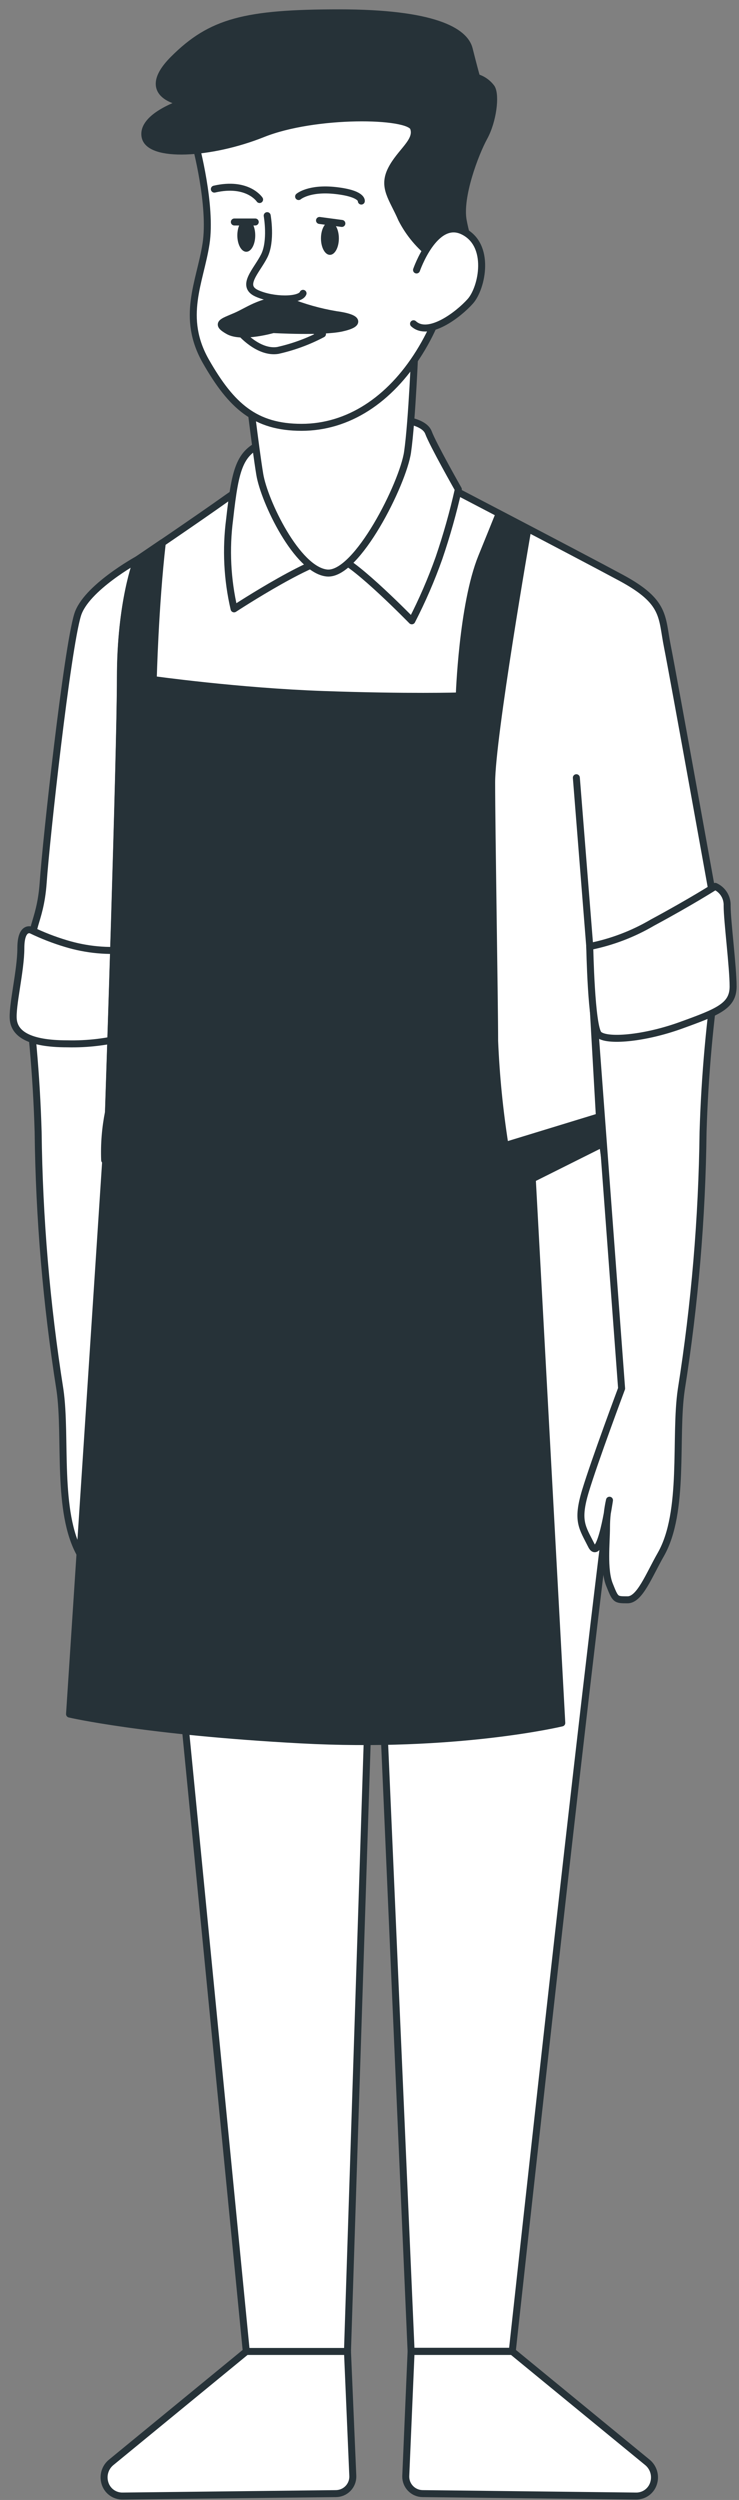 <?xml version="1.0" encoding="UTF-8"?> <svg xmlns="http://www.w3.org/2000/svg" width="76" height="257" viewBox="0 0 76 257" fill="none"><rect x="0" y="0" width="76" height="257" fill="#808080" stroke="none"/> <g clip-path="url(#clip0_842_1758)"> <path d="M61.805 116.361C62.587 121.732 64.988 139.63 63.527 148.007C61.786 157.975 52.683 241.714 52.683 241.714H42.278L38.713 159.92L37.94 173.621L35.734 241.742H25.329L13.35 119.275L16.142 119.33C40.723 122.69 55.801 118.604 61.805 116.361Z" fill="white" stroke="#263238" stroke-width="0.719" stroke-linecap="round" stroke-linejoin="round"></path> <path d="M14.123 57.538C14.123 57.538 8.818 60.451 7.98 63.215C6.9 66.752 4.75 86.251 4.443 90.71C4.136 95.168 2.582 95.773 3.987 97.16C5.393 98.546 8.743 99.31 11.508 99.021C12.641 98.924 13.769 98.768 14.886 98.556L15.817 61.391L15.668 56.737L14.123 57.538Z" fill="white" stroke="#263238" stroke-width="0.719" stroke-linecap="round" stroke-linejoin="round"></path> <path d="M2.368 98.993C3.235 104.749 3.754 110.552 3.922 116.37C4.027 125.246 4.776 134.102 6.165 142.869C6.872 147.755 5.765 155.424 8.269 159.808C9.506 161.977 10.437 164.462 11.675 164.462C12.913 164.462 12.922 164.462 13.537 162.908C14.151 161.353 13.853 158.561 13.853 157.016C13.853 156.076 13.746 155.14 13.537 154.224C13.537 154.224 14.467 160.739 15.398 158.877C16.329 157.016 16.952 156.392 16.022 153.293C15.091 150.194 12.299 142.738 12.299 142.738L15.091 105.201L2.368 98.993Z" fill="white" stroke="#263238" stroke-width="0.719" stroke-linecap="round" stroke-linejoin="round"></path> <path d="M13.35 97.606C11.132 97.854 8.886 97.645 6.751 96.992C5.538 96.627 4.355 96.166 3.214 95.615C3.214 95.615 2.144 95.149 2.144 97.476C2.144 99.803 1.213 103.461 1.371 104.848C1.53 106.234 2.907 107.305 6.9 107.305C9.027 107.357 11.15 107.097 13.201 106.532L13.35 97.606Z" fill="white" stroke="#263238" stroke-width="0.719" stroke-linecap="round" stroke-linejoin="round"></path> <path d="M60.651 97.3L61.731 116.343C61.731 116.343 62.038 116.957 56.351 118.493C54.067 118.974 51.741 119.232 49.407 119.265H34.32C29.396 119.116 24.892 118.874 22.22 118.651C15.007 118.037 11.163 114.351 11.163 114.351C11.163 114.351 12.392 77.493 12.392 69.675C12.392 61.857 14.086 57.575 14.086 57.575C14.086 57.575 20.229 53.424 23.449 51.125C26.669 48.826 34.199 46.36 37.736 47.132C39.766 47.562 41.765 48.125 43.721 48.817C43.721 48.817 59.273 56.914 63.881 59.4C68.488 61.885 68.022 63.392 68.637 66.464C69.251 69.535 73.551 93.456 73.551 93.456C73.551 93.456 68.897 96.983 65.872 97.179C62.847 97.374 60.651 97.3 60.651 97.3Z" fill="white" stroke="#263238" stroke-width="0.719" stroke-linecap="round" stroke-linejoin="round"></path> <path d="M10.874 119.265H10.763C10.7 117.617 10.832 115.968 11.154 114.35C11.154 114.35 12.382 77.493 12.382 69.675C12.382 61.856 14.076 57.575 14.076 57.575L16.692 55.797C15.938 62.368 15.761 69.861 15.761 69.861C15.761 69.861 24.519 71.089 33.268 71.397C42.017 71.704 47.23 71.545 47.23 71.545C47.23 71.545 47.537 62.182 49.528 57.268C50.338 55.267 50.925 53.833 51.325 52.828L54.285 54.383C54.154 55.146 50.562 75.79 50.562 80.443C50.562 85.097 50.869 103.172 50.869 107.016C51.017 110.595 51.372 114.163 51.93 117.701L52.339 117.645L61.461 114.853H61.526L62.093 117.506L54.741 121.182L57.775 177.12C57.775 177.12 46.932 179.726 30.886 178.86C14.839 177.995 7.152 176.208 7.152 176.208L10.874 119.265Z" fill="#263238" stroke="#263238" stroke-width="0.719" stroke-linecap="round" stroke-linejoin="round"></path> <path d="M40.993 43.093C40.993 43.093 43.609 43.242 44.065 44.471C44.521 45.699 47.136 50.306 47.136 50.306C46.6 52.695 45.935 55.053 45.144 57.371C44.359 59.581 43.426 61.736 42.352 63.821C42.352 63.821 36.665 57.985 34.822 57.371C32.98 56.756 24.072 62.592 24.072 62.592C23.369 59.573 23.215 56.452 23.616 53.378C24.231 47.849 24.687 46.472 27.339 45.392C29.992 44.312 38.536 42.013 40.993 43.093Z" fill="white" stroke="#263238" stroke-width="0.719" stroke-linecap="round" stroke-linejoin="round"></path> <path d="M42.687 35.414C42.687 35.414 42.38 43.242 41.915 46.471C41.449 49.701 36.693 59.213 33.622 58.906C30.55 58.599 27.172 51.535 26.716 48.77C26.26 46.006 25.487 39.407 25.487 39.407C25.487 39.407 28.707 41.092 34.087 38.476C39.467 35.861 41.766 33.264 42.687 35.414Z" fill="white" stroke="#263238" stroke-width="0.719" stroke-linecap="round" stroke-linejoin="round"></path> <path d="M20.108 14.835C20.108 14.835 21.802 21.127 21.187 25.073C20.573 29.02 18.572 32.603 21.187 37.173C23.803 41.743 26.25 43.93 31.016 43.93C35.781 43.93 40.072 41.138 43.116 36.252C46.159 31.365 46.345 27.344 46.345 22.886C46.345 18.428 48.207 13.523 46.652 10.6C45.098 7.678 39.588 5.23 33.445 7.529C27.302 9.828 20.108 14.835 20.108 14.835Z" fill="white" stroke="#263238" stroke-width="0.719" stroke-linecap="round" stroke-linejoin="round"></path> <path d="M33.166 34.334C31.713 35.102 30.163 35.672 28.559 36.028C26.558 36.335 24.715 34.167 24.715 34.167C25.829 33.462 27.119 33.088 28.438 33.087C30.076 33.215 31.678 33.637 33.166 34.334Z" fill="white" stroke="#263238" stroke-width="0.719" stroke-linecap="round" stroke-linejoin="round"></path> <path d="M27.479 22.169C27.479 22.169 27.944 24.776 27.172 26.311C26.399 27.847 24.715 29.383 26.408 30.155C28.102 30.928 30.857 30.918 31.165 30.155" stroke="#263238" stroke-width="0.719" stroke-linecap="round" stroke-linejoin="round"></path> <path d="M29.629 30.956C31.212 31.595 32.86 32.06 34.544 32.343C36.852 32.65 37.159 33.273 35.158 33.72C33.157 34.167 28.093 33.879 28.093 33.879C28.093 33.879 24.873 34.809 23.486 34.027C22.099 33.245 22.872 33.097 24.259 32.492C25.646 31.887 27.172 30.649 29.629 30.956Z" fill="#263238" stroke="#263238" stroke-width="0.719" stroke-linecap="round" stroke-linejoin="round"></path> <path d="M33.929 26.2C33.42 26.2 33.008 25.442 33.008 24.506C33.008 23.57 33.42 22.812 33.929 22.812C34.438 22.812 34.85 23.57 34.85 24.506C34.85 25.442 34.438 26.2 33.929 26.2Z" fill="#263238"></path> <path d="M25.329 25.883C24.82 25.883 24.407 25.129 24.407 24.198C24.407 23.268 24.82 22.514 25.329 22.514C25.838 22.514 26.25 23.268 26.25 24.198C26.25 25.129 25.838 25.883 25.329 25.883Z" fill="#263238"></path> <path d="M35.158 22.97L32.859 22.663" stroke="#263238" stroke-width="0.719" stroke-linecap="round" stroke-linejoin="round"></path> <path d="M26.25 22.821H24.1" stroke="#263238" stroke-width="0.719" stroke-linecap="round" stroke-linejoin="round"></path> <path d="M30.709 20.206C30.709 20.206 31.779 19.275 34.544 19.591C37.308 19.908 37.159 20.671 37.159 20.671" stroke="#263238" stroke-width="0.719" stroke-linecap="round" stroke-linejoin="round"></path> <path d="M26.697 20.513C26.697 20.513 25.469 18.651 22.044 19.442" stroke="#263238" stroke-width="0.719" stroke-linecap="round" stroke-linejoin="round"></path> <path d="M44.53 26.349C43.175 25.334 42.07 24.022 41.3 22.514C40.37 20.364 39.309 19.284 40.23 17.441C41.151 15.598 43.022 14.528 42.529 13.141C42.036 11.755 32.393 11.605 27.023 13.756C21.652 15.906 15.351 16.213 14.923 14.063C14.495 11.913 18.916 10.535 18.916 10.535C18.916 10.535 14.002 9.921 17.846 6.077C21.69 2.233 25.217 1.321 34.888 1.321C44.558 1.321 47.788 3.182 48.253 5.044C48.718 6.905 49.016 7.957 49.016 7.957C49.633 8.138 50.173 8.518 50.552 9.037C51.017 9.8 50.71 12.415 49.789 14.1C48.867 15.785 47.173 20.243 47.639 22.7C48.104 25.157 48.57 25.157 48.095 25.623C47.62 26.088 46.829 28.191 44.53 26.349Z" fill="#263238" stroke="#263238" stroke-width="0.719" stroke-linecap="round" stroke-linejoin="round"></path> <path d="M42.837 27.754C42.837 27.754 44.698 22.374 47.602 23.761C50.506 25.148 49.594 29.597 48.365 30.974C47.136 32.352 44.065 34.697 42.529 33.283" fill="white"></path> <path d="M42.837 27.754C42.837 27.754 44.698 22.374 47.602 23.761C50.506 25.148 49.594 29.597 48.365 30.974C47.136 32.352 44.065 34.697 42.529 33.283" stroke="#263238" stroke-width="0.719" stroke-linecap="round" stroke-linejoin="round"></path> <path d="M73.877 98.993C73.005 104.749 72.48 110.552 72.304 116.37C72.199 125.246 71.449 134.102 70.061 142.869C69.344 147.755 70.461 155.424 67.957 159.808C66.719 161.977 65.788 164.462 64.541 164.462C63.294 164.462 63.303 164.462 62.68 162.908C62.056 161.353 62.373 158.561 62.373 157.016C62.373 156.077 62.476 155.14 62.68 154.224C62.68 154.224 61.749 160.739 60.818 158.877C59.888 157.016 59.273 156.392 60.204 153.293C61.135 150.194 63.927 142.738 63.927 142.738L61.135 105.201L73.877 98.993Z" fill="white" stroke="#263238" stroke-width="0.719" stroke-linecap="round" stroke-linejoin="round"></path> <path d="M60.651 97.299C62.923 96.846 65.103 96.016 67.101 94.842C71.094 92.692 73.551 91.119 73.551 91.119C73.932 91.292 74.253 91.575 74.472 91.931C74.691 92.288 74.798 92.702 74.779 93.12C74.779 94.656 75.394 99.412 75.394 101.413C75.394 103.414 73.858 104.019 70.023 105.406C66.189 106.793 62.345 107.091 61.572 106.337C60.8 105.583 60.651 97.299 60.651 97.299Z" fill="white" stroke="#263238" stroke-width="0.719" stroke-linecap="round" stroke-linejoin="round"></path> <path d="M60.651 97.299L59.273 79.95" stroke="#263238" stroke-width="0.719" stroke-linecap="round" stroke-linejoin="round"></path> <path d="M41.729 254.558L42.278 241.732H52.684L66.58 253.134C66.876 253.377 67.096 253.7 67.213 254.065C67.331 254.43 67.34 254.821 67.241 255.191C67.137 255.602 66.896 255.966 66.557 256.221C66.219 256.477 65.803 256.609 65.379 256.596L43.469 256.345C43.237 256.344 43.008 256.297 42.794 256.206C42.58 256.115 42.387 255.983 42.225 255.816C42.063 255.65 41.936 255.453 41.85 255.237C41.765 255.021 41.724 254.79 41.729 254.558Z" fill="white" stroke="#263238" stroke-width="0.719" stroke-linecap="round" stroke-linejoin="round"></path> <path d="M36.284 254.558L35.735 241.732H25.329L11.433 253.134C11.136 253.377 10.916 253.7 10.799 254.065C10.682 254.43 10.673 254.821 10.772 255.191C10.876 255.602 11.117 255.966 11.455 256.221C11.794 256.477 12.21 256.609 12.633 256.596L34.553 256.345C34.784 256.343 35.013 256.294 35.225 256.203C35.438 256.112 35.63 255.979 35.791 255.813C35.952 255.647 36.079 255.45 36.163 255.235C36.248 255.019 36.289 254.789 36.284 254.558Z" fill="white" stroke="#263238" stroke-width="0.719" stroke-linecap="round" stroke-linejoin="round"></path> </g> <defs> <clipPath id="clip0_842_1758"> <rect width="76" height="257" fill="white" transform="matrix(-1 0 0 1 76 0)"></rect> </clipPath> </defs> </svg> 